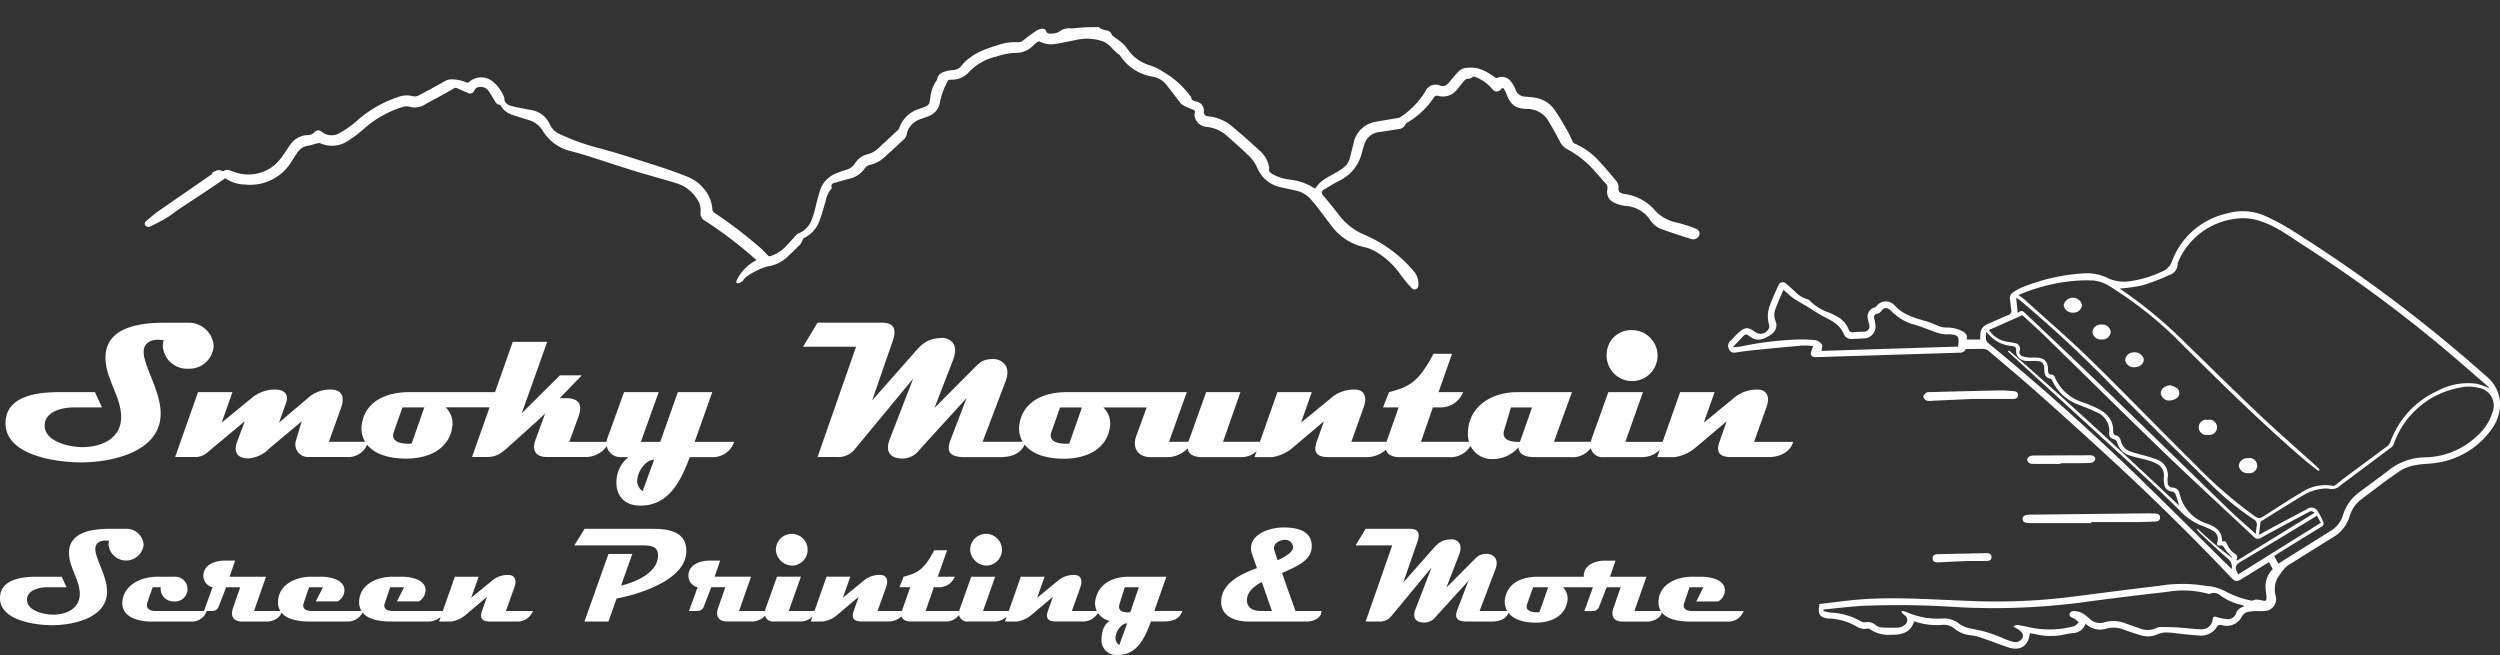 <svg xmlns="http://www.w3.org/2000/svg" width="435.155" height="114.017" viewBox="0 0 435.155 114.017">
    <rect x="0" y="0" width="435.155" height="114.017" fill="#333333" stroke="none"/>
    <defs>
        <style>
            .cls-1{fill:#fff}
        </style>
    </defs>
    <g id="smoky-mountain-logo" transform="translate(-62.008 -355.961)">
        <path id="Path_3437" d="M5.9 37.23c1.435-1.039 2.889-2.053 4.328-3.085 1.156-.83 2.3-1.674 3.512-2.554a6.048 6.048 0 0 0 3.494.973 8.373 8.373 0 0 0 7.85-4.168c.357-.589.693-1.193 1.067-1.771a2.629 2.629 0 0 1 1.736-1.184c.607-.13 1.193-.356 1.792-.526a.569.569 0 0 1 .348.012 5.044 5.044 0 0 0 4.877-.619 20.394 20.394 0 0 0 2.58-2.107 18.272 18.272 0 0 1 6.645-4.071 2.217 2.217 0 0 1 1.186-.111 3.192 3.192 0 0 0 2.606-.414c1.111-.677 2.242-1.32 3.358-1.989.6-.361 1.19-.752 1.794-1.111a.484.484 0 0 1 .367 0c.63.236 1.252.495 1.881.736a.822.822 0 0 0 1.224-.477 1 1 0 0 1 .843-.585 1.644 1.644 0 0 1 1.564.575c.377.456.677.975 1.014 1.465.278.4.462.916 1.084.93.066 0 .142.113.189.188a3.493 3.493 0 0 0 1.963 1.456c1 .319 2.018.568 3.027.849a4.244 4.244 0 0 1 2.424 1.738 7.8 7.8 0 0 0 4.866 3.361q1.695.372 3.368.842c2.669.743 5.324 1.54 8 2.262 2.447.66 4.924 1.214 7.368 1.884a6.358 6.358 0 0 1 3.645 2.587 3.349 3.349 0 0 1 .716 2.24 1.465 1.465 0 0 0 .87 1.546 72.6 72.6 0 0 1 8.424 5.913c.234.193.472.383.725.588a7.967 7.967 0 0 0-3.142 3.235c-.121.26-.308.73-.216.808.336.283.656-.057.961-.222.09-.049.145-.162.214-.246a2.473 2.473 0 0 1 .481-.573 12.157 12.157 0 0 1 3.645-1.967 6.219 6.219 0 0 0 2.888-1.3c.947-.86 1.82-1.805 2.689-2.746a3.744 3.744 0 0 0 .439-.9.493.493 0 0 1 .183-.227 5.3 5.3 0 0 0 2.641-3.282c.357-1.032.565-2.115.875-3.165a4.352 4.352 0 0 1 .891-2.218.407.407 0 0 0 .088-.352c-.187-.5.156-.65.5-.764.876-.292 1.76-.56 2.641-.835a4.262 4.262 0 0 0 2.523-1.913 1.526 1.526 0 0 1 .851-.586 5.158 5.158 0 0 0 2.221-1.178c1.255-1.182 2.475-2.4 3.688-3.628a1.746 1.746 0 0 0 .316-.707 5.411 5.411 0 0 1 .2-.832 3.9 3.9 0 0 1 2.1-1.928c.467-.182.937-.356 1.4-.558a3.109 3.109 0 0 0 1.895-2.6 12.948 12.948 0 0 1 .572-2.16c.178-.535.452-1.039.716-1.632.1-.017.312-.062.529-.089a3.905 3.905 0 0 0 2.854-1.238 9.473 9.473 0 0 1 4.9-3.077 11.662 11.662 0 0 1 3.082-.732 4.184 4.184 0 0 0 3.232-1.423 5 5 0 0 1 .74-.647.448.448 0 0 1 .376-.051 4.256 4.256 0 0 0 2.561.343c1.259-.238 2.507-.546 3.75-.857a8.489 8.489 0 0 1 4.546.065c1.32.388 1.967 1.654 3.094 2.284a8.35 8.35 0 0 0 5.741 3.57 3.817 3.817 0 0 1 2.476 1.225c.879 1.043 1.74 2.1 2.617 3.146a1.529 1.529 0 0 0 .481.435 15.562 15.562 0 0 0 1.729.684c.357.114.5.242.374.626a1.232 1.232 0 0 0 .02.6 2.318 2.318 0 0 0 2.273 1.719 6.227 6.227 0 0 1 3.53 1.49c1.326 1.1 2.661 2.2 3.941 3.353a6.7 6.7 0 0 1 1.266 1.615 8 8 0 0 0 1.008 1.662 5.656 5.656 0 0 0 2.885 1.808c.927.221 1.876.353 2.813.54a4.948 4.948 0 0 1 2.56 1.085 17.765 17.765 0 0 1 1.417 1.507c.926 1.105 1.817 2.241 2.736 3.353a9.614 9.614 0 0 0 5.825 3.524 6.727 6.727 0 0 1 2.186.8 13.762 13.762 0 0 1 4.281 3.719 22.452 22.452 0 0 0 2.086 2.35.655.655 0 0 0 1.119-.451 3.331 3.331 0 0 0-.766-2.391 23.077 23.077 0 0 0-9.068-6.223 10.848 10.848 0 0 1-4.5-3.347c-.921-1.126-1.9-2.205-2.857-3.3a.537.537 0 0 1 .11-.848c.837-.551 1.659-1.131 2.533-1.616a7.266 7.266 0 0 0 3.924-5.115c.08-.414.21-.819.31-1.229a3.07 3.07 0 0 1 2.691-2.466c1.08-.183 2.154-.412 3.23-.62a1.386 1.386 0 0 0 1.2-.915.424.424 0 0 1 .186-.2 14.17 14.17 0 0 0 4.646-4.715.612.612 0 0 1 .525-.213 3.126 3.126 0 0 0 3.413-1.236c.362-.432.667-.911 1.019-1.351.153-.193.341-.452.547-.488.408-.071.8-.079 1.077-.462.037-.052.262.005.388.048a7.072 7.072 0 0 1 3.041 1.975.912.912 0 0 0 1.549-.028c.21-.265.368-.215.513-.012a3.757 3.757 0 0 1 .423.779c.747 1.862 1.681 2.571 3.667 2.537a4.306 4.306 0 0 1 3.936 2.125c.712 1.106 1.378 2.243 2.036 3.382a2.886 2.886 0 0 0 1.24 1.221 17.443 17.443 0 0 1 4.781 3.458c.729.757 1.426 1.543 2.16 2.295a1.09 1.09 0 0 1 .345 1.008 1.993 1.993 0 0 0 1.183 2.241 5.684 5.684 0 0 0 2.018.544 5.517 5.517 0 0 1 4.344 2.171 4.1 4.1 0 0 0 1.9 1.571c1.812.594 3.647 1.123 5.487 1.625a1.119 1.119 0 0 0 1.33-.718c.147-.51-.106-.957-.8-1.183a27.465 27.465 0 0 0-3.115-.871 6.867 6.867 0 0 1-4.17-2.25c-.01-.012-.023-.022-.035-.033a8.578 8.578 0 0 0-5.006-2.371 2.065 2.065 0 0 1-.856-.213.8.8 0 0 1-.361-.615 1.781 1.781 0 0 0-.544-1.536c-.906-1-1.793-2.018-2.751-2.965a12.37 12.37 0 0 0-4.66-3.181.449.449 0 0 1-.224-.2c-.36-.655-.675-1.336-1.068-1.971-.692-1.118-1.381-2.245-2.162-3.3a5.1 5.1 0 0 0-3.615-2.233 16.041 16.041 0 0 0-1.688-.121 1.814 1.814 0 0 1-1.773-1.149 5.982 5.982 0 0 0-.826-1.354 1.955 1.955 0 0 0-2.409-.614.46.46 0 0 1-.374-.021c-1.465-.976-2.949-1.812-4.837-1.545a2.371 2.371 0 0 0-1.478.581c-.424.436-.789.93-1.175 1.4-.258.316-.49.652-.764.952a1.193 1.193 0 0 1-1.238.357 1.984 1.984 0 0 0-2.636 1.171 14.506 14.506 0 0 1-4.08 4.492 1.224 1.224 0 0 1-.46.208c-1.256.265-2.519.5-3.771.778a4.672 4.672 0 0 0-3.821 3.914c-.165.814-.361 1.62-.517 2.436a3.06 3.06 0 0 1-1.176 1.918c-.347.268-.707.52-1.075.759-1.32.853-2.811 1.493-3.612 2.973a1.016 1.016 0 0 1-.21-.074 9.711 9.711 0 0 0-4.219-1.323 7.988 7.988 0 0 1-2.978-.794c-.421-.237-.88-.43-.722-1.064.023-.094-.042-.211-.07-.317a4.855 4.855 0 0 0-1.47-2.477c-1.876-1.613-3.776-3.2-5.751-4.69a8.805 8.805 0 0 0-2.449-1.016 6.781 6.781 0 0 0-1.209-.155c-.538-.079-.766-.309-.788-.766a1.578 1.578 0 0 0-1.407-1.749c-.391-.1-.8-.124-.864-.67-.017-.145-.2-.274-.3-.408a15.366 15.366 0 0 0-4.689-3.862 10.411 10.411 0 0 0-2.34-1.055 7.06 7.06 0 0 1-3.732-2.306 10.655 10.655 0 0 0-1.065-1.239c-.54-.468-1.16-.842-1.74-1.265-.132-.1-.3-.2-.35-.339a1.064 1.064 0 0 0-.931-.669 8.728 8.728 0 0 1-.992-.271C164.979.2 164.85 0 164.714 0c-.854.022-1.708.064-2.559.136-.742.063-1.476.21-2.218.254a2.837 2.837 0 0 0-1.9.534 2.135 2.135 0 0 1-1.175.461c-.15.036-.317.005-.468.041a.668.668 0 0 1-.766-.4c-.185-.449-.52-.424-.836-.374a2.082 2.082 0 0 0-.862.351c-.671.48-1.319.991-1.954 1.517a1.707 1.707 0 0 1-1.181.6 9.108 9.108 0 0 0-3.538.638c-2.375.821-4.672 1.767-6.23 3.9a1.973 1.973 0 0 1-1.391.7 6.684 6.684 0 0 0-1.106.214c-.761.251-1.483.57-1.572 1.529a.5.5 0 0 1-.108.205 6.03 6.03 0 0 0-.928 2.637c-.207 1.548.093 1.637-1.837 2.347a5.355 5.355 0 0 0-3.446 3.538.7.7 0 0 1-.167.271q-1.594 1.6-3.2 3.19a4.461 4.461 0 0 1-1.925 1.223 3.418 3.418 0 0 0-2.139 1.644 2.745 2.745 0 0 1-1.468 1.19 15.983 15.983 0 0 0-1.92.758 4.736 4.736 0 0 0-2.468 2.706c-.179.566-.316 1.146-.452 1.725-.261 1.112-.425 2.255-.782 3.333a4.191 4.191 0 0 1-2.467 2.9.576.576 0 0 0-.207.179c-.558.654-1.1 1.327-1.674 1.961a6.466 6.466 0 0 1-2.7 1.908.428.428 0 0 1-.523-.129A19.145 19.145 0 0 0 107 40.263a80.957 80.957 0 0 0-7.945-5.62.878.878 0 0 1-.4-.553 6.025 6.025 0 0 0-1-2.8 7.24 7.24 0 0 0-3.762-2.848c-1.959-.7-3.956-1.3-5.959-1.859-3.163-.889-6.326-1.8-9.526-2.535a37.962 37.962 0 0 1-6.654-2.12 3.428 3.428 0 0 1-1.9-1.673 4.178 4.178 0 0 0-3.426-2.39c-1.1-.188-2.2-.314-3.284-.564-.686-.158-1.363-.458-1.359-1.369a.681.681 0 0 0-.1-.262 6.734 6.734 0 0 0-1.85-2.4 3.184 3.184 0 0 0-4.288.11.469.469 0 0 1-.357.125 6.68 6.68 0 0 0-2.5-.494 2.383 2.383 0 0 0-1.142.241c-1.533.919-3.064 1.841-4.617 2.726a1.522 1.522 0 0 1-1 .217 4.274 4.274 0 0 0-2.665.23 20.564 20.564 0 0 0-6.966 4.356 16.677 16.677 0 0 1-2.859 2.192 2.74 2.74 0 0 1-3.265-.076.837.837 0 0 0-1.159.089 1.638 1.638 0 0 1-1.309.608A3.786 3.786 0 0 0 25 25.121c-.52.7-.917 1.5-1.421 2.212a8.481 8.481 0 0 1-1.419 1.734 7.158 7.158 0 0 1-7.105 1.316c-.551-.176-1.093-.439-1.657-.035-.038.027-.115.007-.172 0a2.4 2.4 0 0 0-.808-.119 3.171 3.171 0 0 0-.923.44c-.09.054-.078.267-.167.333-3.04 2.269-6.094 4.52-9.126 6.8-.687.516-1.3 1.126-1.945 1.7a.558.558 0 0 0-.113.833.811.811 0 0 0 .742.149c1.008-.525 2-1.08 2.959-1.7.72-.46 1.355-1.05 2.055-1.554z" class="cls-1" transform="rotate(2 -10122.761 2715.443)"/>
        <path id="Path_3438" d="M473.438 422.462a254.8 254.8 0 0 0-33.846-25.369 37.259 37.259 0 0 0-4.721-2.492 9.665 9.665 0 0 0-6.37-.341 13.3 13.3 0 0 0-9.561 8.189 2.99 2.99 0 0 1-1.532 1.814 19.244 19.244 0 0 1-5.537 1.747 6.8 6.8 0 0 1-4.05-.436 8.106 8.106 0 0 0-4.362-.876 33.987 33.987 0 0 0-10.8 2.492 7.983 7.983 0 0 0-1.467.842 1.181 1.181 0 0 0-.5 1.261c.094.559.119 1.131.216 1.689a.77.77 0 0 1-.564.987c-1.214.49-2.39 1.07-3.6 1.577a1.892 1.892 0 0 0-1.205 1.849l-.038.813h-2.365c.226-.807-.2-1.166-.766-1.464a5.88 5.88 0 0 0-2.848-.621 3.442 3.442 0 0 1-1.132-.228c-.739-.26-1.443-.635-2.194-.844-2.117-.587-4.225-1.164-5.725-2.943a.992.992 0 0 0-.269-.184 2 2 0 0 0-2.739.474 1.023 1.023 0 0 1-.414.262 1.613 1.613 0 0 0-1.111 1.9c.066.386.2.76.267 1.147a.928.928 0 0 1-.762 1.14c-.651.012-1.305.018-1.951.093a.751.751 0 0 1-.909-.536 4.167 4.167 0 0 0-1.868-2.122 12.514 12.514 0 0 0-1.459-.736 8.6 8.6 0 0 1-3.281-1.978 1.2 1.2 0 0 0-.6-.381 4.831 4.831 0 0 1-2.175-1.394c-.479-.416-.937-.856-1.425-1.26a.806.806 0 0 0-1.39.268c-.513 1.108-1.039 2.217-1.449 3.365a5.3 5.3 0 0 0-.2 3.4 1 1 0 0 1-.264 1.072 1.53 1.53 0 0 1-2.163.236c-1.264-.889-1.721-.919-3.116.367-.416.385-.744.869-1.176 1.231a1.067 1.067 0 0 0-.279 1.3.955.955 0 0 0 1.1.715c.951-.126 1.9-.289 2.852-.385 2.954-.3 5.91-.587 8.867-.843a14.012 14.012 0 0 1 1.9.093 2.593 2.593 0 0 0-.133.287c-.106.394-.365.833-.274 1.176.14.524.71.469 1.176.454l24.249-.753c.559-.017 1.156.068 1.483-.584.038-.075.277-.068.424-.07.895-.011 1.79-.036 2.684-.009a1.412 1.412 0 0 1 .818.264c3.013 2.559 6.045 5.1 9 7.724q6.588 5.862 13.07 11.837c6.874 6.375 13.57 12.933 20.015 19.746.968 1.024 1.129 1.039 2.325.3.129-.08.259-.163.389-.242l4.1-2.522c.233.439.432.817.647 1.219a4.114 4.114 0 0 0-1.251 3.136c-.007.585.129 1.172.158 1.759.011.209-.048.55-.174.6-.183.08-.455-.046-.69-.08a5.274 5.274 0 0 0-.928-.116c-.3.011-.629.241-.885.166a16.429 16.429 0 0 1-4.238-1.475 8.506 8.506 0 0 0-2.217-.868c-.62-.175-1.29-.16-1.926-.286a24.7 24.7 0 0 0-7.705.08c-5.531.639-11.048 1.4-16.576 2.066a105.131 105.131 0 0 1-16.3.55c-6.158-.212-12.316-.7-18.48-.3-2.58.169-5.146.549-7.7.831-.031.3-.039.433-.059.56-.2 1.211.186 1.751 1.4 1.946.215.035.436.017.653.04a10.718 10.718 0 0 1 4.415 1.329 2.518 2.518 0 0 0 1.865.422.665.665 0 0 1 .49.073 5.683 5.683 0 0 0 3.724.986c1.784.021 3.38-.3 4.005-2.342a11.962 11.962 0 0 0 4.949.622 2.814 2.814 0 0 1 2.075.662 5.042 5.042 0 0 0 2.739 1.14 8.99 8.99 0 0 1 1.665.343c1.649.564 3.27 1.211 4.924 1.76 2.125.706 3.537-.211 3.784-2.445.3.046.594.091.89.141a11.551 11.551 0 0 0 4.743.163 13.393 13.393 0 0 1 1.864-.335 2.337 2.337 0 0 0 2.193-1.652 3.6 3.6 0 0 0 3.778.829 4.839 4.839 0 0 1 2.89.236c1.011.346 2.019.706 3.044 1a4.111 4.111 0 0 0 2.817-.2 4.123 4.123 0 0 1 1.432-.32 13.92 13.92 0 0 1 1.827.148c1.326.128 2.648.316 3.977.376a3.215 3.215 0 0 0 3.059-1.425.7.7 0 0 1 .881-.382 2.963 2.963 0 0 0 3.418-1.306 1.619 1.619 0 0 1 1.3-1.012 7.479 7.479 0 0 1 1.085-.118c.523-.021 1.053.045 1.569-.018a2.06 2.06 0 0 0 2.028-2.606 4.444 4.444 0 0 1 .271-3.061 17 17 0 0 1 1.136-1.576 2.874 2.874 0 0 1 .692-.665q3.937-2.478 7.892-4.929a6.3 6.3 0 0 0 2.887-3.67 5.645 5.645 0 0 1 2.066-2.956c2.229-1.687 4.446-3.4 6.757-4.965a7.626 7.626 0 0 1 2.8-.985c1.237-.239 2.533-.183 3.771-.421a14.183 14.183 0 0 0 9.5-6.087 7.162 7.162 0 0 0 1.255-4.656 6.5 6.5 0 0 0-2.531-4.424zm-91.794-5.021l-23.753.751c.042-.445.226-.9.072-1.11a1.9 1.9 0 0 0-1.126-.76 24.229 24.229 0 0 0-3.459-.1 57.1 57.1 0 0 0-9.538 1.206 11.19 11.19 0 0 1-1.387.106c.7-.739 1.3-1.389 1.916-2.011.4-.4.769-.045 1.044.169 1.231.958 2.37.48 3.474-.2a2.541 2.541 0 0 0 .983-.995 1.838 1.838 0 0 0 .07-1.351 2.93 2.93 0 0 1-.06-2.29c.4-1.079.88-2.126 1.375-3.3.6.519 1.093 1.01 1.651 1.409.611.436 1.281.789 1.927 1.177.15.089.3.17.452.261 1.055.642 2.078 1.351 3.174 1.913 1.382.708 2.71 1.4 3.311 2.982a1.429 1.429 0 0 0 1.523.808c.782-.021 1.565-.065 2.346-.118a2.1 2.1 0 0 0 1.662-2.008 8.556 8.556 0 0 0-.24-1.409c-.078-.44-.017-.748.531-.849a1.417 1.417 0 0 0 .757-.517.853.853 0 0 1 1.277-.287 2.365 2.365 0 0 1 .5.419 8.647 8.647 0 0 0 4.095 2.336c1.308.405 2.577.934 3.875 1.377a6.852 6.852 0 0 0 1.269.255c.235.033.48-.015.72-.005 1.606.073 1.841.361 1.559 2.14zm48.33 46.617a1.545 1.545 0 0 1-1.726.8 9.7 9.7 0 0 1-1.655-.363c-.35-.1-.531-.039-.609.339a1.923 1.923 0 0 1-2.162 1.8c-1.284-.027-2.564-.223-3.849-.3-1.042-.062-2.088-.068-3.132-.08a1.114 1.114 0 0 0-.566.139 3.569 3.569 0 0 1-3.1.046c-.832-.263-1.652-.562-2.475-.853a5.59 5.59 0 0 0-3.536-.162 2.556 2.556 0 0 1-2.654-.653 6.484 6.484 0 0 0-1.035-.8 3.083 3.083 0 0 0-1.016-.426c-.51-.094-1.2-.182-1.37.4-.164.554.514.68.916.919a3.88 3.88 0 0 1 .65.622c-.292.222-.554.558-.883.647a16.446 16.446 0 0 1-8.087.077 16.578 16.578 0 0 0-1.667-.31 1.023 1.023 0 0 0-.735.264c.111.072.22.149.333.217a5.136 5.136 0 0 1 .668.394c.43.353.849.739.577 1.385a1.419 1.419 0 0 1-1.571.681 12.249 12.249 0 0 1-1.9-.684 23.885 23.885 0 0 0-5.572-1.644 4.945 4.945 0 0 1-1.951-.822 4.282 4.282 0 0 0-2.929-.923 13.229 13.229 0 0 1-6.194-1.09 7.752 7.752 0 0 0-.836-.233l-.121.184a7 7 0 0 0 .528.544 1.019 1.019 0 0 1-.025 1.756 1.9 1.9 0 0 1-.938.422 28.481 28.481 0 0 1-3.065-.027 2.014 2.014 0 0 1-1.007-.435 2.035 2.035 0 0 0-1.763-.457 1.339 1.339 0 0 1-.856-.216 11.624 11.624 0 0 0-5.113-1.466 10.83 10.83 0 0 1-1.329-.277l.028-.269c2.184-.212 4.362-.484 6.55-.625a152.971 152.971 0 0 1 16.9.221 117.993 117.993 0 0 0 21.646-.847c4.887-.674 9.786-1.262 14.688-1.817a16.483 16.483 0 0 1 7.083.315.574.574 0 0 0 .384.012 1.684 1.684 0 0 1 1.837.317 10.037 10.037 0 0 0 3.615 1.614 3.715 3.715 0 0 1 .368.131c.036.015.057.063.143.161a1.9 1.9 0 0 0-1.487 1.371zm-29.683-57.873a25.886 25.886 0 0 1 4.946-.248 6.694 6.694 0 0 1 2.844 1.03 67.439 67.439 0 0 1 12.826 10.344c6.72 6.662 13.458 13.3 20.623 19.493.76.656 1.553 1.275 2.337 1.9.178.142.38.253.571.379l.161-.177a6.052 6.052 0 0 0-.481-.553c-3.385-3.064-6.832-6.064-10.151-9.2-4.335-4.1-8.562-8.308-12.85-12.455a76.989 76.989 0 0 0-11.2-9.258 1.162 1.162 0 0 1-.13-.1 28.16 28.16 0 0 0 3.946-.559 34.494 34.494 0 0 0 4.692-1.8 2 2 0 0 0 1.446-2.038c-.009-.1.071-.2.12-.3a12.5 12.5 0 0 1 10.9-7.536 9.145 9.145 0 0 1 3.594.571c2.686.9 4.9 2.605 7.235 4.1a240.168 240.168 0 0 1 24.895 18.326c2.44 2.053 4.833 4.165 7.244 6.252a3.583 3.583 0 0 1 .329.369 13.852 13.852 0 0 0-2.283-.816 11.106 11.106 0 0 0-6.728 1.207 15.616 15.616 0 0 0-8.33 9.062 2.107 2.107 0 0 1-.761.805c-2.345 1.751-4.707 3.481-7.056 5.228-.593.441-1.155.925-1.744 1.372a.564.564 0 0 1-.4.093 7.347 7.347 0 0 0-5.168.978c-2.2 1.3-4.336 2.695-6.489 4.065-1.179.751-1.175.772-2.294-.017a78.835 78.835 0 0 1-9.833-8.551c-6.2-6.129-12.249-12.414-18.484-18.508-3.669-3.585-7.574-6.928-11.379-10.373-.319-.289-.687-.523-1.07-.811a32.136 32.136 0 0 1 8.122-2.275zm-7.62 3.39a215.658 215.658 0 0 1 16.137 15.076q8.245 8.3 16.595 16.5a48.54 48.54 0 0 0 7.673 6.332 1.05 1.05 0 0 1 .563 1.237c-.083.376-.093.768-.155 1.335-1.566-1.41-3.051-2.664-4.446-4.013-7.631-7.387-15.225-14.813-22.862-22.194-4.242-4.1-8.542-8.14-12.824-12.2-.579-.549-.6-.526-1.317-.08l-.264-2.638c.392.281.659.446.9.643zm30.892 40.147c1.645 1.534 3.262 3.1 4.96 4.57a1.771 1.771 0 0 1 .75 1.867l-.638-.627c-5.931-5.84-11.791-11.756-17.809-17.505q-11.542-11.029-23.884-21.17c-.665-.55-.405-1.193-.41-1.958a3.855 3.855 0 0 1 .362.31 5.945 5.945 0 0 0 3.944 2.114c.9.11.92.156.92 1.083a1.769 1.769 0 0 0 1.835 1.529c.544.034 1.092-.005 1.638.009 1.053.027 1.421.382 1.43 1.432.008.812.158 1.477 1.107 1.665.139.028.255.279.339.448a8.018 8.018 0 0 0 4.507 4.063c1.037.4 2.082.79 3.076 1.284a3.52 3.52 0 0 1 2.283 3.62.964.964 0 0 0 .864 1.119.8.8 0 0 1 .5.495 3.269 3.269 0 0 0 2.387 2.387c.994.321 2.033.5 3.037.789a7.129 7.129 0 0 1 1.563.646 2.179 2.179 0 0 1 1.151 2.186 5.464 5.464 0 0 0 .083 1.428 1.369 1.369 0 0 0 1.264 1.142.937.937 0 0 1 .647.418 13.871 13.871 0 0 1 .651 2.047c-9.725-9.164-19.5-18.264-29.6-27l-.183.185c.225.211.447.424.675.632q10.549 9.639 21.091 19.285c2.845 2.618 5.655 5.279 8.389 8.012a10.272 10.272 0 0 0 3.787 2.465 9.913 9.913 0 0 1 1.6.735 1.631 1.631 0 0 1 .877 2.128c-.088.384.071.577.433.511.514-.093.68.17.9.579a7.1 7.1 0 0 0 1.047 1.23.837.837 0 0 1 .274.385 58.044 58.044 0 0 1-6.05-5.107l-.143.117a3.392 3.392 0 0 0 .345.45zm4.982 2.237c-.2-.41-.3-.8-.927-.587.018-1.813-1.153-2.585-2.586-3.093a7.122 7.122 0 0 1-4.427-4.005c-.186-.44-.287-.914-.445-1.367a1.164 1.164 0 0 0-1.128-.924.84.84 0 0 1-.891-.855 4.522 4.522 0 0 1-.015-.783 2.846 2.846 0 0 0-1.814-3.22 24.2 24.2 0 0 0-2.928-.9c-.6-.18-1.224-.322-1.808-.556a2.511 2.511 0 0 1-1.564-1.734c-.142-.516-.342-.981-1-1.059-.148-.017-.373-.376-.364-.568.1-2.075-1.082-3.291-2.771-4.131a28.615 28.615 0 0 0-2.726-1.113 7.645 7.645 0 0 1-4.681-4.387.681.681 0 0 0-.512-.355c-.451.018-.568-.235-.637-.583a.543.543 0 0 1-.017-.13c.056-1.749-.763-2.371-2.719-2.247a5.532 5.532 0 0 1-1.667-.217.745.745 0 0 1-.537-.974 1.007 1.007 0 0 0-.862-1.342c-.529-.127-1.079-.164-1.609-.288a4.633 4.633 0 0 1-2.868-1.988l5.808-2.58c1.229 1.136 2.587 2.334 3.882 3.6 7.008 6.836 13.961 13.73 21.01 20.522 5.066 4.881 10.258 9.632 15.383 14.453a.925.925 0 0 0 1.3.154c2.69-1.5 5.413-2.933 8.129-4.382.609-.325.618-.309 1.175.039l-13.47 8.31-.175-.078c.413-.716.012-.934-.5-1.271a3.422 3.422 0 0 1-1.04-1.363zm1.857 5.135c-.571-1.187-.643-1.567.6-2.3 4.374-2.582 8.7-5.238 13.123-7.91l.669 1.232zm44.272-28.215a9.066 9.066 0 0 1-2.83 4.251 13.391 13.391 0 0 1-8.79 3.583 10.517 10.517 0 0 0-6.528 2.31c-1.609 1.273-3.3 2.448-4.932 3.688a7.782 7.782 0 0 0-2.942 4.066 4.725 4.725 0 0 1-2.125 2.729q-4.132 2.6-8.274 5.177c-.29.182-.573.374-.83.541l-.748-1.31c.134-.095.311-.234.5-.352 2.544-1.574 5.082-3.157 7.64-4.7.442-.266.579-.549.373-.987a12.341 12.341 0 0 0-.834-1.62 1.288 1.288 0 0 0-2.012-.493c-2.128 1.112-4.244 2.247-6.363 3.378-.612.326-1.216.669-1.944 1.071.094-.811.168-1.509.263-2.2.012-.086.124-.176.21-.23 2.374-1.472 4.739-2.961 7.133-4.4a7.9 7.9 0 0 1 3.5-1.2 3.376 3.376 0 0 1 1.108.008 2.027 2.027 0 0 0 1.855-.5q4.533-3.4 9.07-6.792a1.236 1.236 0 0 0 .327-.534 14.973 14.973 0 0 1 11.414-9.757 6.843 6.843 0 0 1 3.438.032 3.128 3.128 0 0 1 2.32 4.239z" class="cls-1" transform="translate(21.178 -1.152)"/>
        <path id="Path_3439" d="M389.192 443.654c.012.509.4.724 1.325.724h10.619v-.191c2.82 0 5.638.009 8.457 0 .917 0 1.834-.06 2.751-.1.454-.018.775-.227.772-.708s-.351-.665-.8-.68c-.415-.015-.83-.034-1.245-.029q-10.292.108-20.583.226c-.914.011-1.308.25-1.296.758z" class="cls-1" transform="translate(24.876 2.643)"/>
        <path id="Path_3440" d="M388.656 424.3c.464 0 .939-.042.986-.615.051-.632-.457-.72-.933-.754-.719-.053-1.44-.125-2.159-.111-4.064.083-8.128.188-12.191.29a1.308 1.308 0 0 0-.7.112c-.231.171-.532.5-.5.709a1.075 1.075 0 0 0 .627.677 2.812 2.812 0 0 0 1.038.005c2.184-.095 4.366-.194 7.071-.314l6.761.001z" class="cls-1" transform="translate(23.629 1.098)"/>
        <path id="Path_3441" d="M401.035 434.613c.274-.017.733-.391.745-.619.023-.444-.378-.7-.851-.7q-4.915.015-9.83.042a1.714 1.714 0 0 0-.763.15.775.775 0 0 0-.41.514.874.874 0 0 0 .341.629 1.387 1.387 0 0 0 .748.163c1.571.013 3.144.007 4.716.007v-.124h1.442c1.287-.007 2.577.014 3.862-.062z" class="cls-1" transform="translate(24.933 1.914)"/>
        <path id="Path_3442" d="M375.457 449.277c-.446.012-.834.25-.806.764.031.558.443.689.935.665 1.7-.084 3.4-.163 5.065-.241 1.166 0 2.3.018 3.433-.009.431-.01.859-.152.831-.71-.025-.5-.417-.655-.831-.649q-4.313.07-8.627.18z" class="cls-1" transform="translate(23.745 3.143)"/>
        <path id="Path_3443" d="M397.441 410.442a1.476 1.476 0 0 0 1.584-1.32 1.639 1.639 0 0 0-3.2.023 1.512 1.512 0 0 0 1.616 1.297z" class="cls-1" transform="translate(25.392 -.066)"/>
        <path id="Path_3444" d="M425.726 436.362a1.325 1.325 0 1 0-.041-2.594 1.434 1.434 0 0 0-1.572 1.311 1.475 1.475 0 0 0 1.613 1.283z" class="cls-1" transform="translate(27.593 1.95)"/>
        <path id="Path_3445" d="M407.379 419.261c.984-.005 1.744-.72 1.589-1.494a1.626 1.626 0 0 0-1.8-1.085 1.433 1.433 0 0 0-1.406 1.362 1.5 1.5 0 0 0 1.617 1.217z" class="cls-1" transform="translate(26.165 .62)"/>
        <path id="Path_3446" d="M413.043 424.638a2.361 2.361 0 0 0 1.159-.354 1.09 1.09 0 0 0 .013-1.863 5.178 5.178 0 0 0-1.06-.435c-.93.08-1.645.643-1.652 1.361a1.44 1.44 0 0 0 1.54 1.291z" class="cls-1" transform="translate(26.612 1.034)"/>
        <path id="Path_3447" d="M419.232 430.172a1.327 1.327 0 1 0-.009-2.6 1.327 1.327 0 1 0 .009 2.6z" class="cls-1" transform="translate(27.089 1.468)"/>
        <path id="Path_3448" d="M402.1 414.768a1.407 1.407 0 0 0 1.553-1.325 1.448 1.448 0 0 0-1.623-1.257 1.411 1.411 0 0 0-1.554 1.326 1.44 1.44 0 0 0 1.624 1.256z" class="cls-1" transform="translate(25.754 .272)"/>
        <path id="Path_3449" d="M95.237 419.89a4.232 4.232 0 0 0 4.426-3.985 4.336 4.336 0 0 0-4.393-4.017h-4.119c-4.086 0-10.318.647-10.318 6.06 0 3.711 2.725 6.776 2.725 10.384 0 3.745-3.474 5.21-6.742 5.21-2.179 0-6.572-.919-6.572-3.745 0-2.485 3.1-3.167 5.04-3.167h4.937L79 423.974h-6.338c-3.643 0-9.227.613-9.227 5.415 0 5.652 8.955 6.809 13.177 6.809 5.005 0 13.824-1.668 13.824-8.512 0-3.916-2.962-8.206-2.962-10.726 0-1.429 1.09-2.11 2.52-2.11.136 0 .579.034.953.068a4.63 4.63 0 0 0-.136.987 4.21 4.21 0 0 0 4.426 3.985z" class="cls-1" transform="translate(-.463 .248)"/>
        <path id="Path_3450" d="M165.952 433.137a2.432 2.432 0 0 0 2.5 1.9h1.26a5.671 5.671 0 0 0-2.077 4.494c0 2.044 1.225 3.95 4.188 3.95 4.868 0 7.013-4.188 8.58-8.444h4.051a3.858 3.858 0 0 0 3.677-2.656h-6.878l3.065-8.649h-5.992l-3.065 8.649h-3.37l3.1-8.649h-6.027l-2.895 8a2.89 2.89 0 0 0-.156.647h-6.482l1.634-4.494c.919-2.52-.681-3.1-2.042-3.1h-1.26l3.848-3.984H157.8l-6.639 6.6 4.426-12.427h-5.992l-3.09 8.749h-14.82c-5.005 0-7.8 2.214-8.342 5.448a4.63 4.63 0 0 0 .545 3.2h-6.3l2.145-5.993c.579-1.635.273-3.1-1.839-3.1a5.688 5.688 0 0 0-4.018 1.533l-4.971 4.222 1.192-3.3c.715-1.94-.716-2.451-1.771-2.451a6.261 6.261 0 0 0-4.291 1.566l-5.108 4.188 1.873-5.312h-5.991l-3.984 11.3h3.4a3.119 3.119 0 0 0 2.11-.715l6.606-5.516c-.374 1.055-1.328 3.575-1.328 3.575-.443 1.158-.544 2.894 2.009 2.894a5.618 5.618 0 0 0 3.643-1.771l5.619-4.7c-.374 1.09-1.09 3.575-1.09 3.575a2.213 2.213 0 0 0 2.077 2.656h6.742a3.581 3.581 0 0 0 3.63-2.135c1.164 1.441 3.4 2.427 6.925 2.408 4.392-.034 7.626-2.111 7.932-5.89a3.859 3.859 0 0 0-1.191-3.031h7.649l-3.053 8.648h2.485c1.8 0 2.588-.612 4.154-2.044 0 0 5.278-4.7 6.095-5.549l-1.7 4.631c-.647 1.77 0 2.962 2.043 2.962h6.537a4.516 4.516 0 0 0 3.833-1.885zm8.256 2.344l-2.009 5.482a2.181 2.181 0 0 1-.954-1.771c0-1.566 1.465-3.711 2.963-3.711zm-42.219-2.793s-3.95.375-3.1-2.042l1.5-4.256h3.811z" class="cls-1" transform="translate(1.667 .489)"/>
        <path id="Path_3451" d="M322.035 417.072a4.432 4.432 0 1 0 4.426-3.984 4.209 4.209 0 0 0-4.426 3.984z" class="cls-1" transform="translate(19.652 .342)"/>
        <path id="Path_3452" d="M359.916 426.631c.783-2.179-.239-3.064-1.362-3.1a6.139 6.139 0 0 0-4.461 1.6l-5.073 4.154 1.873-5.312H344.9l-3.048 8.649h-6.486l3.064-8.649h-6.03l-2.895 8.1a4.209 4.209 0 0 0-.14.545h-6.43l3.132-8.649h-9.5c-4.392 0-8.615 2.419-8.615 7.321a4.866 4.866 0 0 0 .2 1.328h-8.368l2.078-5.993h1.089a4.244 4.244 0 0 0 4.188-2.657h-4.29l2.35-6.674h-3.236c-2.52 4.767-4.018 5.721-7.729 6.674l-1.056 2.657h2.725l-2.111 5.993h-6.127l2.145-5.993c.784-2.179-.238-3.064-1.362-3.1a6.136 6.136 0 0 0-4.46 1.6l-5.073 4.154 1.872-5.312H274.8l-3.048 8.649h-6.417l3.031-8.649H262.4l-3.1 8.649h-3.37l3.1-8.649h-20.767c-5.005 0-7.8 2.214-8.342 5.448a4.624 4.624 0 0 0 .545 3.2h-6.98l3.983-10.488c1.294-3.37-1.531-3.915-1.907-3.915-2.11-.034-2.485.511-4.051 2.076l-6.4 6.435 3.236-8.375c1.293-3.337-1.328-3.813-1.7-3.813-2.86 0-3.78 1.123-5.243 2.792l-7.15 8.1 3.575-10.317c.953-2.723-.375-3.234-1.974-3.234h-11.1l-2.519 4.187h9.227l-6.708 19.2h3.371a3.7 3.7 0 0 0 3.031-1.26l10.243-12.378-4.086 10.556c-.579 1.465-.443 3.064 1.6 3.3a3.688 3.688 0 0 0 3.541-1.43L220.7 425l-2.758 7.185c-.648 1.7-.681 3.1 2.451 3.1h5.959c1.141 0 3.562-.086 4.442-2.187 1.153 1.469 3.4 2.479 6.964 2.46 4.392-.034 7.626-2.111 7.934-5.89a3.86 3.86 0 0 0-1.192-3.031h7.543l-1.825 5.005c-.68 1.907.17 3.643 2.554 3.643h2.928a4.9 4.9 0 0 0 3.507-1.566c0 1.055 1.123 1.566 2.451 1.566h6.942a3.877 3.877 0 0 0 2.58-1.044l-.368 1.044h3.064a7.426 7.426 0 0 0 3.3-1.4l5.721-4.835-1.26 3.575c-.613 1.771-.033 2.656 2.043 2.656h6.639a4.894 4.894 0 0 0 3.373-1.3c.23.858 1.124 1.3 2.38 1.3h8.478a4.124 4.124 0 0 0 3.867-1.948 4.14 4.14 0 0 0 3.9 2.288 5.9 5.9 0 0 0 4.461-2.077c0 1.43 1.566 1.736 2.69 1.736h6.3a3.94 3.94 0 0 0 3.577-1.574 2.087 2.087 0 0 0 2.312 1.574h6.572a4.385 4.385 0 0 0 3.133-1.261l-.444 1.261h3.065a7.432 7.432 0 0 0 3.3-1.4l5.72-4.835-1.259 3.575c-.613 1.771-.035 2.656 2.042 2.656h6.639c1.09 0 3.507-.442 4.155-2.656h-6.811zm-121.347 6.3s-3.95.375-3.1-2.042l1.5-4.256h3.814zm78.446-.306c-1.09 0-3.37-.034-2.724-2.111l1.158-3.881h3.677z" class="cls-1" transform="translate(9.555 .248)"/>
        <path id="Path_3453" d="M87.545 447.941a2.993 2.993 0 0 0-3.032-2.773H81.67c-2.819 0-7.12.446-7.12 4.183 0 2.562 1.88 4.676 1.88 7.168 0 2.585-2.4 3.594-4.653 3.594-1.5 0-4.535-.634-4.535-2.585 0-1.716 2.138-2.186 3.478-2.186h3.407l-.846-1.832H68.91c-2.514 0-6.369.422-6.369 3.736 0 3.9 6.18 4.7 9.094 4.7 3.454 0 9.541-1.151 9.541-5.875 0-2.7-2.045-5.663-2.045-7.4 0-.987.752-1.457 1.74-1.457.094 0 .4.024.659.046a3.166 3.166 0 0 0-.095.682 3.072 3.072 0 0 0 6.11 0z" class="cls-1" transform="translate(-.533 2.837)"/>
        <path id="Path_3454" d="M150.54 454.943c.54-1.5-.165-2.115-.94-2.138a4.237 4.237 0 0 0-3.079 1.1l-3.5 2.867 1.293-3.665h-4.137l-2.1 5.969h-8.687c-.681 0-1.786-.212-1.41-1.363l.94-2.773h2.421l-1.246 2.467h3.805a2.275 2.275 0 0 0 1.176-2.044c-.095-1.81-2.632-2.256-4.089-2.256h-1.669c-2.655 0-5.8 1.339-5.8 4.442a2.847 2.847 0 0 0 .41 1.527h-8.658c-.682 0-1.786-.212-1.411-1.363l.941-2.773h2.42l-1.245 2.467h3.807a2.274 2.274 0 0 0 1.175-2.044c-.094-1.81-2.632-2.256-4.089-2.256H115.2c-2.656 0-5.8 1.339-5.8 4.442a2.837 2.837 0 0 0 .41 1.527h-4.592l2.091-5.969h-6.345l.964-2.8h-1.857c-1.6 0-3.666.7-3.666 2.632a2.037 2.037 0 0 0 1.6 2l-1.5 4.137h-8.334c-1.222 0-1.881-.494-1.481-1.6l.892-2.538h1.388v.282a2.229 2.229 0 0 0 2.33 2.19 2.158 2.158 0 1 0 0-4.3h-2.894c-2.749 0-5.758 1.315-6.087 4.229-.305 2.8 2.727 3.572 4.983 3.572h6.908a2.71 2.71 0 0 0 2.773-1.832h.729c.729 0 1.128-.165 1.387-.846l1.269-3.29h2.444l-1.293 3.737c-.423 1.27.117 2.232 1.6 2.232h4.394c.908 0 2.257-.581 2.471-1.567 1.057 1.319 3.321 1.567 4.978 1.567h6.392a2.913 2.913 0 0 0 2.758-1.562c1.061 1.314 3.318 1.562 4.974 1.562h6.391a3.284 3.284 0 0 0 2.239-.817l-.288.817h2.115a5.126 5.126 0 0 0 2.279-.962l3.949-3.338-.87 2.468c-.424 1.221-.024 1.832 1.41 1.832h4.583a2.9 2.9 0 0 0 2.867-1.832h-4.7z" class="cls-1" transform="translate(1.004 3.237)"/>
        <path id="Path_3455" d="M168.9 445.168h-11.82l-1.786 2.891h11.726c1.386 0 2.937 0 2.843 1.927-.141 3.032-4.371 4.605-6.439 5.076l1.973-5.524h-4.159l-4.183 11.774h4.183l1.41-3.994c3.69-.729 12.15-3.126 12.15-8.319.002-3.408-3.217-3.831-5.898-3.831z" class="cls-1" transform="translate(6.682 2.837)"/>
        <path id="Path_3456" d="M190.9 451.5a2.765 2.765 0 1 0-3.056-2.751 2.9 2.9 0 0 0 3.056 2.751z" class="cls-1" transform="translate(9.215 2.902)"/>
        <path id="Path_3457" d="M222.281 451.5a2.765 2.765 0 1 0-3.056-2.751 2.9 2.9 0 0 0 3.056 2.751z" class="cls-1" transform="translate(11.655 2.902)"/>
        <path id="Path_3458" d="M256.911 453.241h-6.557c-2.538 0-5.005 1.034-5.71 3.665a3.585 3.585 0 0 0-.141.987 2.946 2.946 0 0 0 .306 1.316h-4.348l1.48-4.137c.541-1.5-.164-2.115-.94-2.138a4.235 4.235 0 0 0-3.078 1.1l-3.5 2.867 1.292-3.665h-4.135l-2.1 5.969H225l2.115-5.969h-4.159l-2 5.593a2.944 2.944 0 0 0-.1.376h-5.846l1.433-4.137h.752a2.931 2.931 0 0 0 2.891-1.832h-2.962l1.622-4.606h-2.233c-1.738 3.29-2.773 3.948-5.334 4.606l-.729 1.832h1.88l-1.456 4.137h-4.23l1.48-4.137c.541-1.5-.164-2.115-.94-2.138a4.235 4.235 0 0 0-3.078 1.1l-3.5 2.867 1.292-3.665h-4.135l-2.1 5.969h-4.476l2.115-5.969h-4.16l-2 5.593a2.929 2.929 0 0 0-.1.376h-4.508l2.091-5.969h-6.345l.964-2.8h-1.857c-1.6 0-3.666.7-3.666 2.632a2.037 2.037 0 0 0 1.6 2l-1.5 4.137h1.222c.729 0 1.128-.165 1.387-.846l1.269-3.291h2.444l-1.293 3.737c-.423 1.27.117 2.232 1.6 2.232h4.394a3.038 3.038 0 0 0 2.205-1 1.461 1.461 0 0 0 1.579 1h4.535a3.024 3.024 0 0 0 2.163-.87l-.306.87h2.115a5.132 5.132 0 0 0 2.28-.962l3.948-3.338-.87 2.468c-.422 1.221-.024 1.832 1.411 1.832h4.582a3.379 3.379 0 0 0 2.329-.895c.158.592.776.895 1.643.895h5.842a2.945 2.945 0 0 0 2.531-1.132 1.432 1.432 0 0 0 1.6 1.132h4.535a3.024 3.024 0 0 0 2.163-.87l-.306.87h2.115a5.132 5.132 0 0 0 2.28-.962l3.948-3.338-.87 2.468c-.422 1.221-.023 1.832 1.411 1.832h4.582a3.042 3.042 0 0 0 2.715-1.473 3.49 3.49 0 0 0 2.079 1.38c-1.081.541-1.456 2.022-1.456 3.219a2.562 2.562 0 0 0 2.819 2.7c3.361 0 4.7-2.891 5.781-5.829h2.045c1.457.024 2.961-.281 3.408-1.832h-4.865zm-8.2 11.89a1.5 1.5 0 0 1-.657-1.221c0-1.082 1.01-2.562 2.043-2.562zm1.927-5.71c-.188 0-.352.024-.541.024-.7 0-1.715-.235-1.339-1.457l.916-2.914h2.444z" class="cls-1" transform="translate(8.115 3.107)"/>
        <path id="Path_3459" d="M270.358 452.87c2.631-1.128 5.169-2.232 5.169-4.653 0-2.821-2.773-3.267-4.911-3.267-2.115 0-5.664.964-5.664 3.643a2.456 2.456 0 0 0 .141.845l.893 2.586c-2.821 1.034-6.227 2.656-6.227 5.875 0 2.632 2.608 3.431 4.794 3.431h10.128c1.058 0 2.538-.564 2.538-1.832h-4.512c-.469-1.317-1.507-4.161-2.349-6.628zm-3.69 6.627c-1.2 0-2.421-.47-2.421-1.857 0-1.41 1.081-2.373 2.586-3.2l1.762 5.053zm2.351-10.552c-.4-1.2 1.01-1.833 1.738-1.833a1.378 1.378 0 0 1 1.527 1.269c0 .87-1.386 1.692-2.7 2.279-.402-1.151-.566-1.715-.566-1.715z" class="cls-1" transform="translate(14.808 2.82)"/>
        <path id="Path_3460" d="M338.652 458.117l.941-2.773h2.42l-1.246 2.467h3.808a2.274 2.274 0 0 0 1.175-2.043c-.094-1.81-2.632-2.256-4.089-2.256h-1.668c-2.656 0-5.8 1.339-5.8 4.441a2.838 2.838 0 0 0 .411 1.527H330l2.092-5.969h-6.342l.962-2.8h-1.856c-1.6 0-3.666.7-3.666 2.632 0 .056.01.11.014.165h-7.957c-3.455 0-5.381 1.527-5.758 3.759a3.2 3.2 0 0 0 .376 2.209h-4.818l2.749-7.238c.892-2.326-1.057-2.7-1.316-2.7-1.457-.023-1.716.354-2.8 1.435l-4.418 4.441 2.232-5.78c.894-2.3-.916-2.632-1.175-2.632-1.973 0-2.608.775-3.619 1.927l-4.934 5.593 2.467-7.12c.657-1.881-.259-2.233-1.363-2.233h-7.661l-1.738 2.891h6.368l-4.629 13.254h2.327a2.552 2.552 0 0 0 2.091-.869l7.073-8.555-2.819 7.285c-.4 1.011-.306 2.116 1.1 2.28a2.547 2.547 0 0 0 2.443-.986l5.687-6.251-1.9 4.958c-.446 1.176-.469 2.138 1.693 2.138h4.112c.789 0 2.461-.059 3.066-1.51.8 1.014 2.344 1.712 4.807 1.7 3.032-.024 5.264-1.457 5.475-4.065a2.667 2.667 0 0 0-.822-2.092h5.24l-1.5 4.137h1.221c.729 0 1.129-.165 1.387-.846l1.269-3.29h2.444l-1.292 3.737c-.424 1.27.117 2.232 1.6 2.232h4.394c.907 0 2.256-.581 2.47-1.567 1.058 1.319 3.322 1.567 4.979 1.567h6.392a2.827 2.827 0 0 0 2.867-1.832h-8.954c-.68-.005-1.785-.217-1.408-1.368zm-25.192 1.575s-2.726.259-2.138-1.41l1.034-2.938h2.632z" class="cls-1" transform="translate(16.497 2.837)"/>
    </g>
</svg>
